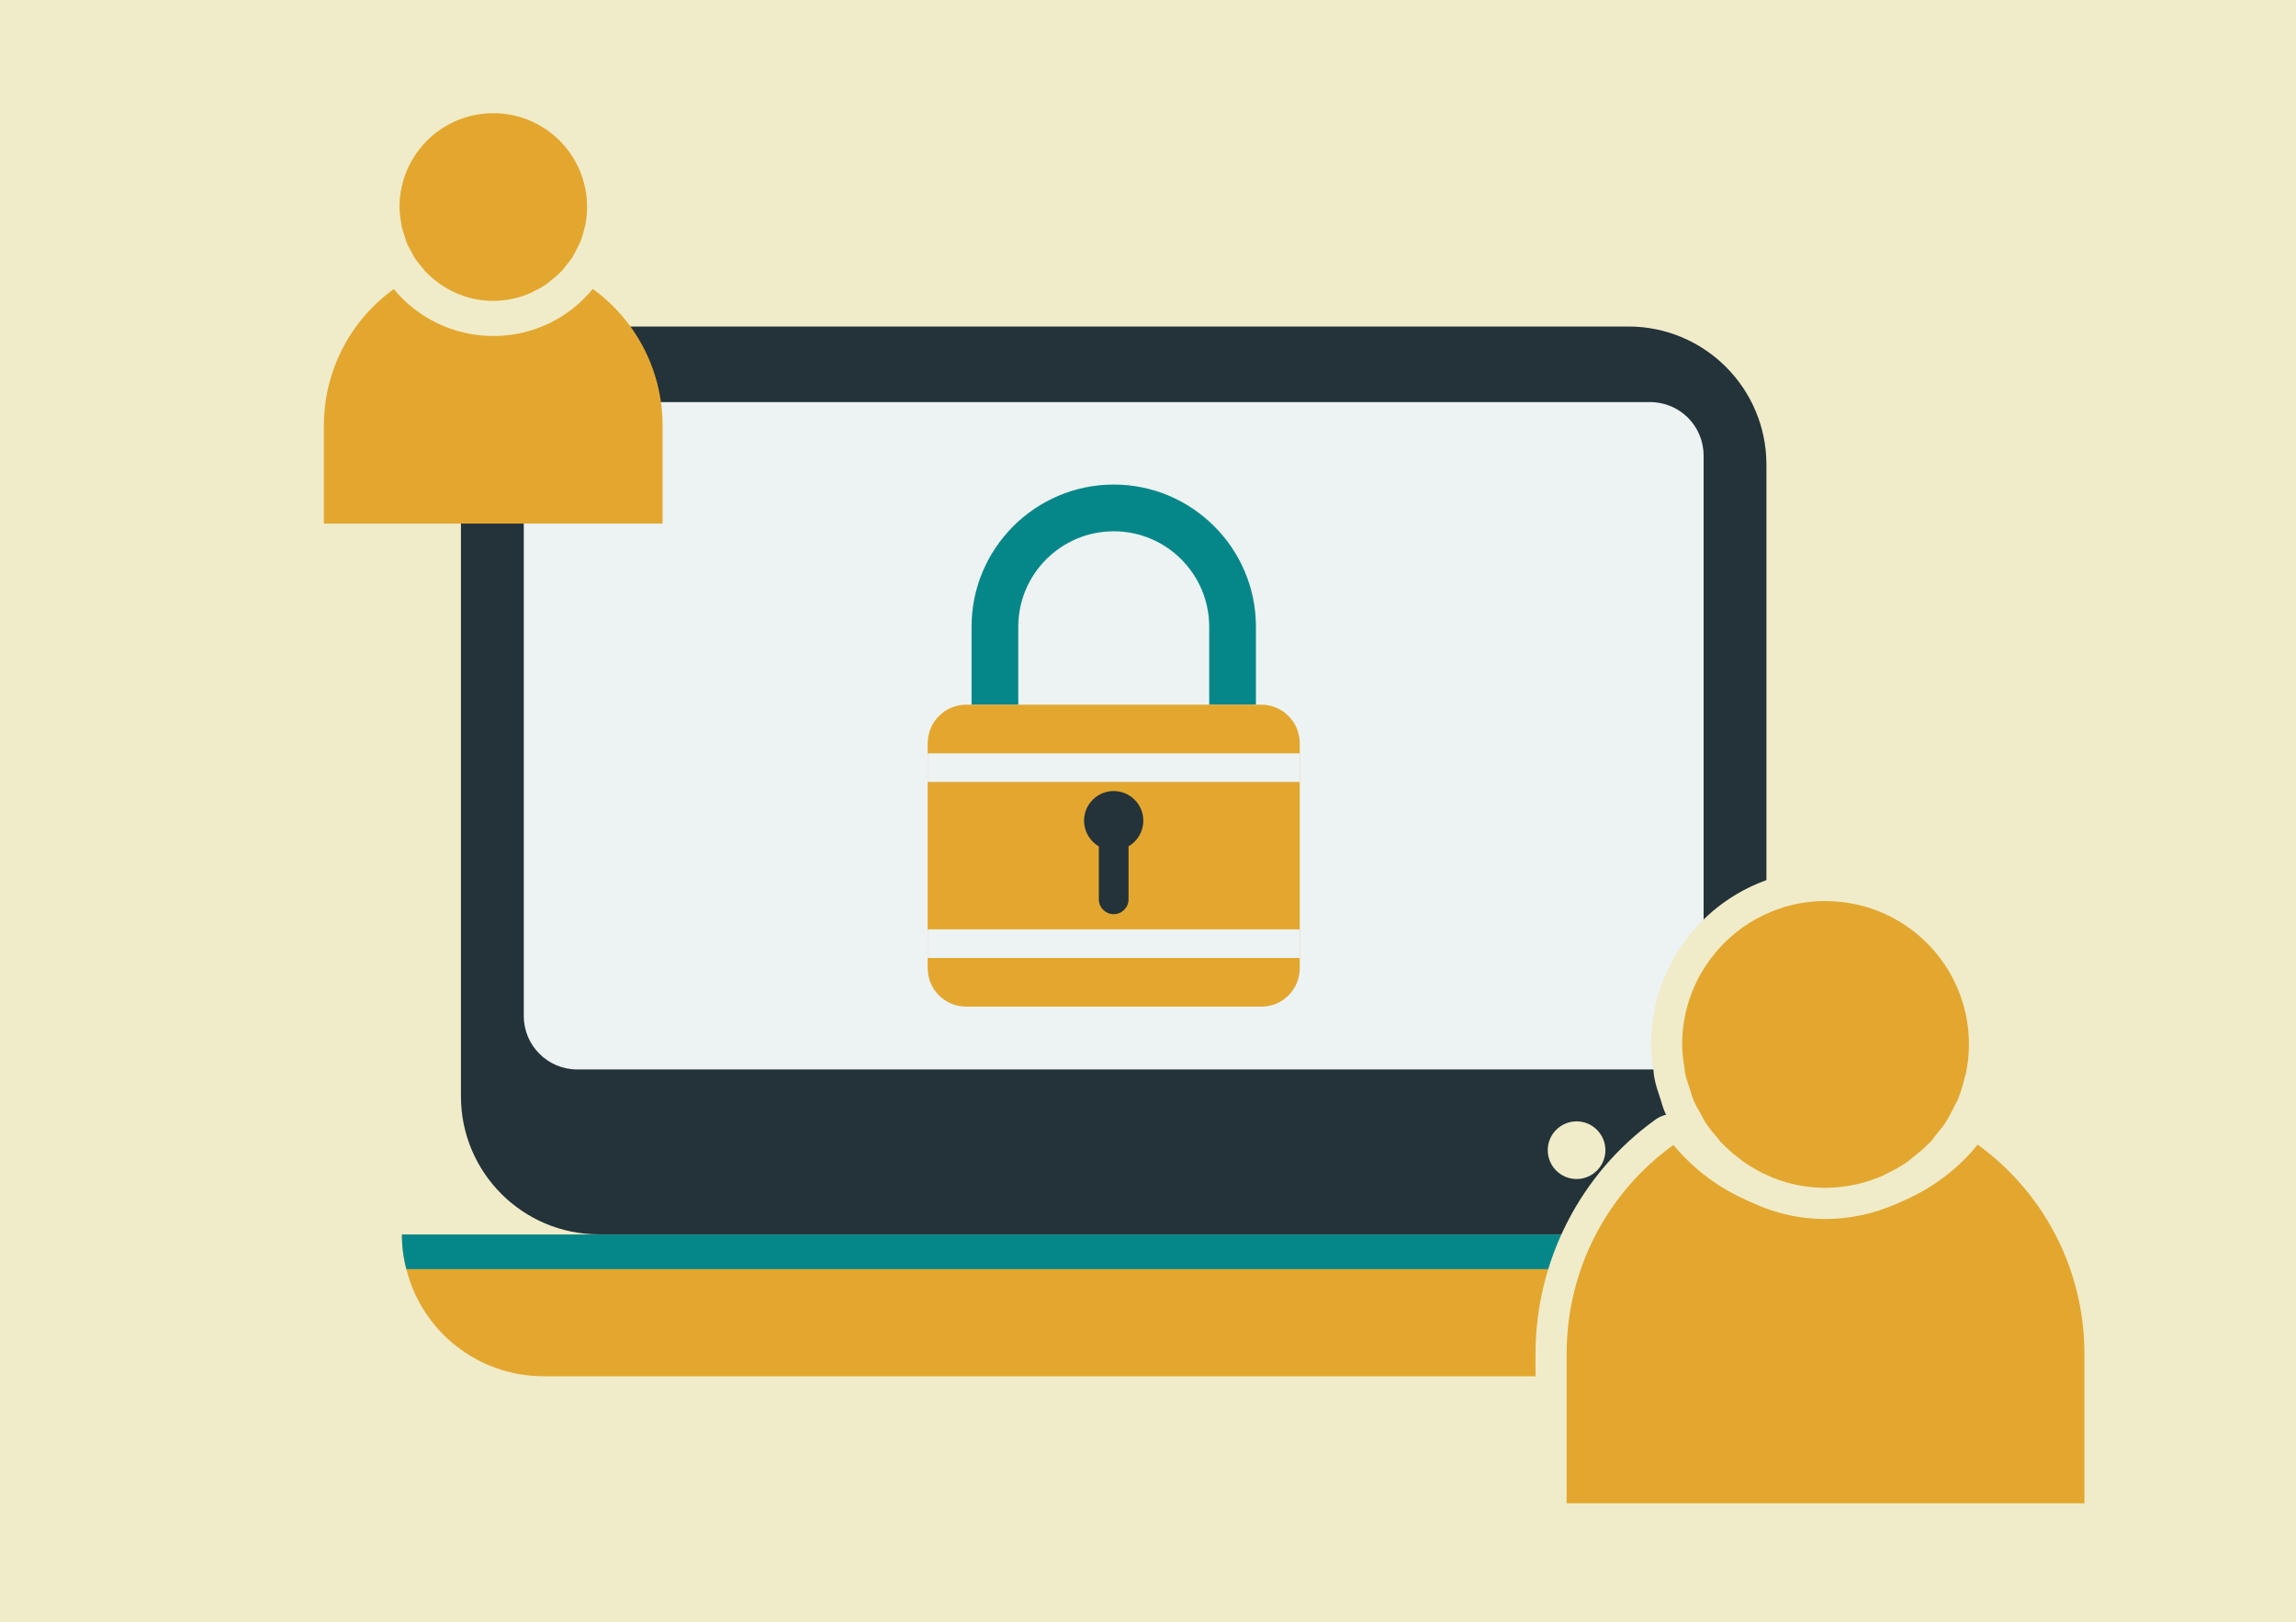 <?xml version="1.0" encoding="UTF-8"?><svg xmlns="http://www.w3.org/2000/svg" viewBox="0 0 368 260"><defs><style>.c{fill:#e3a72f;}.d{fill:#243239;}.e{fill:#f0ecc9;}.f{fill:#058789;}.g{fill:#edf3f3;}</style></defs><g id="a"><rect class="e" x="-10.21" y="-10.38" width="389.52" height="278.76"/></g><g id="b"><g><circle class="e" cx="178.5" cy="136.84" r="115" transform="translate(-44.48 166.3) rotate(-45)"/><g><g><path class="c" d="M292.59,197.85c0,1.92-.24,3.76-.71,5.55-1.01,4.03-3.09,7.66-5.95,10.52-4.1,4.1-9.81,6.65-16.06,6.65H87.14c-10.62,0-19.56-7.29-22.01-17.17-.47-1.78-.71-3.63-.71-5.55h228.17Z"/><path class="d" d="M283.12,74.47v101.24c0,12.22-9.9,22.12-22.12,22.12H96.02c-12.22,0-22.14-9.9-22.14-22.12V74.47c0-12.22,9.92-22.14,22.14-22.14h164.98c12.22,0,22.12,9.92,22.12,22.14Z"/><path class="g" d="M273.05,73v89.82c0,4.75-3.83,8.58-8.58,8.58H92.53c-4.75,0-8.58-3.83-8.58-8.58V73c0-4.73,3.83-8.56,8.58-8.56h171.94c4.75,0,8.58,3.83,8.58,8.56Z"/><path class="f" d="M292.59,197.85c0,1.92-.24,3.76-.71,5.55H65.13c-.47-1.78-.71-3.63-.71-5.55h228.17Z"/><path class="e" d="M257.31,184.34c0,2.55-2.07,4.62-4.62,4.62s-4.62-2.07-4.62-4.62,2.07-4.62,4.62-4.62,4.62,2.07,4.62,4.62Z"/></g><g><path class="f" d="M201.3,112.94h-7.49v-12.49c0-8.44-6.86-15.3-15.3-15.3s-15.3,6.86-15.3,15.3v12.49h-7.49v-12.49c0-12.57,10.23-22.79,22.79-22.79s22.79,10.23,22.79,22.79v12.49Z"/><path class="c" d="M208.32,119.11v36.07c0,3.4-2.75,6.15-6.15,6.15h-47.31c-3.4,0-6.17-2.75-6.17-6.15v-36.07c0-3.4,2.77-6.17,6.17-6.17h47.31c3.4,0,6.15,2.77,6.15,6.17Z"/><g><rect class="g" x="148.69" y="120.74" width="59.63" height="4.58"/><rect class="g" x="148.69" y="148.95" width="59.63" height="4.58"/></g><path class="d" d="M183.25,131.53c0,1.75-.96,3.29-2.37,4.12v8.49c0,1.31-1.07,2.37-2.38,2.37s-2.38-1.06-2.38-2.37v-8.49c-1.41-.83-2.37-2.37-2.37-4.12,0-2.62,2.13-4.75,4.75-4.75s4.75,2.13,4.75,4.75Z"/></g></g><g><path class="c" d="M95.01,46.3c-3.76,4.62-9.51,7.55-15.93,7.55s-12.17-2.93-15.97-7.51c-6.8,4.88-11.2,12.89-11.2,21.9v15.67h54.29v-15.67c0-9.02-4.4-17.02-11.2-21.94Z"/><path class="c" d="M64.29,35.63c.03,.16,.02,.33,.05,.48,.13,.64,.34,1.24,.55,1.85,.1,.3,.16,.62,.28,.91,.24,.59,.56,1.13,.87,1.68,.15,.27,.27,.55,.44,.8,.38,.59,.83,1.11,1.28,1.64,.13,.14,.22,.31,.35,.45,.02,.02,.05,.04,.07,.06,.62,.66,1.3,1.25,2.03,1.78,.07,.05,.12,.11,.19,.16,2.45,1.74,5.43,2.78,8.67,2.78,1.09,0,2.14-.13,3.16-.35h0c1-.22,1.96-.54,2.87-.94,.14-.06,.27-.15,.4-.22,.76-.36,1.5-.76,2.18-1.25,.2-.14,.37-.31,.56-.46,.58-.45,1.15-.92,1.66-1.45,.04-.04,.1-.08,.14-.12,.26-.27,.46-.6,.7-.89,.3-.37,.61-.72,.88-1.12,.34-.52,.61-1.08,.89-1.64,.14-.28,.31-.55,.43-.84,.32-.76,.55-1.56,.74-2.38,.03-.13,.08-.24,.11-.37,.2-.98,.31-1.98,.31-3.02,0-8.3-6.73-15.03-15.03-15.03-5.19,0-9.77,2.63-12.47,6.63-1.62,2.4-2.57,5.29-2.57,8.41,0,.83,.11,1.63,.24,2.42Z"/></g><g><g><path class="c" d="M251.09,243.43c-1.38,0-2.5-1.12-2.5-2.5v-23.95c0-14.07,6.79-27.35,18.16-35.51,.44-.32,.95-.47,1.46-.47,.72,0,1.44,.31,1.93,.91,5.57,6.72,13.76,10.58,22.48,10.58s16.92-3.87,22.41-10.62c.49-.61,1.21-.92,1.94-.92,.51,0,1.02,.15,1.46,.47,11.36,8.23,18.15,21.52,18.15,35.57v23.95c0,1.38-1.12,2.5-2.5,2.5h-82.99Z"/><path class="e" d="M316.97,183.44c10.4,7.52,17.12,19.76,17.12,33.54v23.95h-82.99v-23.95c0-13.78,6.72-26.02,17.12-33.48,5.8,7.01,14.59,11.49,24.41,11.49s18.61-4.48,24.35-11.54m0-5c-1.46,0-2.9,.63-3.88,1.85-5.01,6.16-12.47,9.7-20.47,9.7s-15.47-3.53-20.56-9.68c-.98-1.19-2.41-1.81-3.85-1.81-1.01,0-2.03,.31-2.91,.94-12.02,8.63-19.2,22.67-19.2,37.54v23.95c0,2.76,2.24,5,5,5h82.99c2.76,0,5-2.24,5-5v-23.95c0-14.85-7.17-28.9-19.18-37.59-.88-.64-1.91-.95-2.93-.95h0Z"/></g><g><path class="c" d="M292.6,192.89c-5.26,0-10.35-1.63-14.69-4.72-.12-.09-.24-.19-.36-.29-1.21-.89-2.33-1.87-3.32-2.9-.07-.06-.14-.12-.2-.19-.18-.19-.34-.4-.5-.62-.03-.05-.07-.1-.1-.14-.77-.89-1.51-1.77-2.18-2.79-.2-.31-.37-.63-.54-.96-.07-.13-.13-.26-.21-.39l-.14-.25c-.46-.81-.94-1.65-1.33-2.61-.16-.4-.27-.78-.36-1.11-.04-.15-.08-.29-.13-.44l-.13-.38c-.29-.86-.6-1.76-.79-2.77-.05-.23-.07-.48-.08-.72v-.12c-.2-1.18-.41-2.58-.41-4.08,0-5.11,1.51-10.04,4.36-14.25,4.75-7.04,12.65-11.24,21.13-11.24,14.05,0,25.47,11.43,25.47,25.47,0,1.67-.18,3.39-.53,5.11-.04,.21-.1,.41-.17,.6-.37,1.57-.78,2.89-1.27,4.07-.15,.36-.33,.69-.52,1.03-.07,.13-.15,.26-.21,.4l-.1,.2c-.42,.84-.85,1.71-1.41,2.57-.36,.55-.76,1.04-1.12,1.46l-.36,.43c-.12,.15-.23,.3-.33,.44-.24,.33-.51,.7-.86,1.07-.09,.1-.2,.19-.31,.28-.91,.93-1.88,1.72-2.72,2.38-.09,.07-.17,.14-.25,.21-.23,.2-.46,.39-.7,.57-1.05,.74-2.23,1.41-3.69,2.11l-.09,.05c-.19,.11-.39,.22-.6,.32-1.57,.69-3.18,1.22-4.8,1.57-.03,0-.06,.01-.09,.02-1.81,.39-3.61,.58-5.35,.58Z"/><path class="e" d="M292.61,144.42c12.69,0,22.97,10.28,22.97,22.97,0,1.58-.17,3.12-.48,4.61-.04,.2-.12,.37-.17,.57-.29,1.26-.65,2.48-1.13,3.64-.19,.45-.45,.85-.66,1.28-.42,.85-.84,1.71-1.36,2.5-.4,.61-.88,1.15-1.34,1.71-.36,.45-.67,.94-1.07,1.36-.06,.07-.15,.12-.21,.18-.78,.81-1.64,1.53-2.54,2.22-.29,.23-.55,.49-.86,.71-1.04,.74-2.17,1.35-3.33,1.9-.21,.1-.4,.24-.62,.34-1.4,.61-2.86,1.1-4.39,1.43h-.01c-1.56,.34-3.17,.53-4.83,.53-4.95,0-9.5-1.6-13.25-4.26-.1-.07-.19-.17-.29-.24-1.12-.82-2.16-1.72-3.11-2.72-.03-.03-.07-.06-.11-.09-.2-.21-.35-.47-.54-.69-.7-.8-1.38-1.61-1.96-2.51-.25-.39-.44-.82-.67-1.23-.48-.84-.96-1.67-1.33-2.57-.18-.45-.28-.93-.43-1.4-.31-.93-.65-1.85-.84-2.82-.05-.24-.03-.5-.07-.74-.2-1.21-.37-2.43-.37-3.7,0-4.76,1.45-9.18,3.93-12.85,4.13-6.12,11.12-10.14,19.06-10.14m0-5c-9.32,0-17.99,4.61-23.2,12.34-3.13,4.63-4.78,10.04-4.78,15.65,0,1.62,.21,3.1,.42,4.37,.01,.23,.04,.6,.13,1.04,.23,1.16,.57,2.18,.88,3.08l.12,.36c.03,.1,.06,.2,.09,.3,.1,.36,.24,.85,.46,1.4,.45,1.1,.99,2.05,1.46,2.88l.14,.25c.06,.1,.11,.2,.16,.3,.16,.31,.38,.74,.67,1.2,.73,1.13,1.55,2.1,2.32,3l.03,.03c.14,.19,.37,.52,.7,.87,.1,.11,.2,.2,.29,.28,1.02,1.06,2.19,2.08,3.48,3.04,.12,.1,.29,.25,.51,.4,4.76,3.38,10.34,5.17,16.12,5.17,1.92,0,3.9-.22,5.88-.64,.04,0,.08-.02,.12-.03,1.77-.39,3.54-.97,5.25-1.72,.39-.17,.68-.34,.86-.45h0c1.54-.74,2.8-1.47,3.95-2.28,.38-.27,.68-.53,.9-.72,.05-.04,.09-.08,.14-.12,.88-.69,1.91-1.52,2.89-2.51,.13-.11,.28-.25,.44-.42,.44-.47,.78-.93,1.05-1.29,.08-.12,.17-.23,.26-.34,.12-.15,.23-.28,.34-.42,.38-.45,.85-1.02,1.29-1.69,.65-.98,1.14-1.97,1.57-2.84l.09-.19c.05-.11,.11-.2,.16-.3,.18-.32,.42-.75,.64-1.28,.53-1.26,.97-2.67,1.35-4.29,.07-.21,.16-.49,.23-.84,.38-1.89,.58-3.77,.58-5.61,0-15.42-12.55-27.97-27.97-27.97h0Z"/></g></g></g></g></svg>